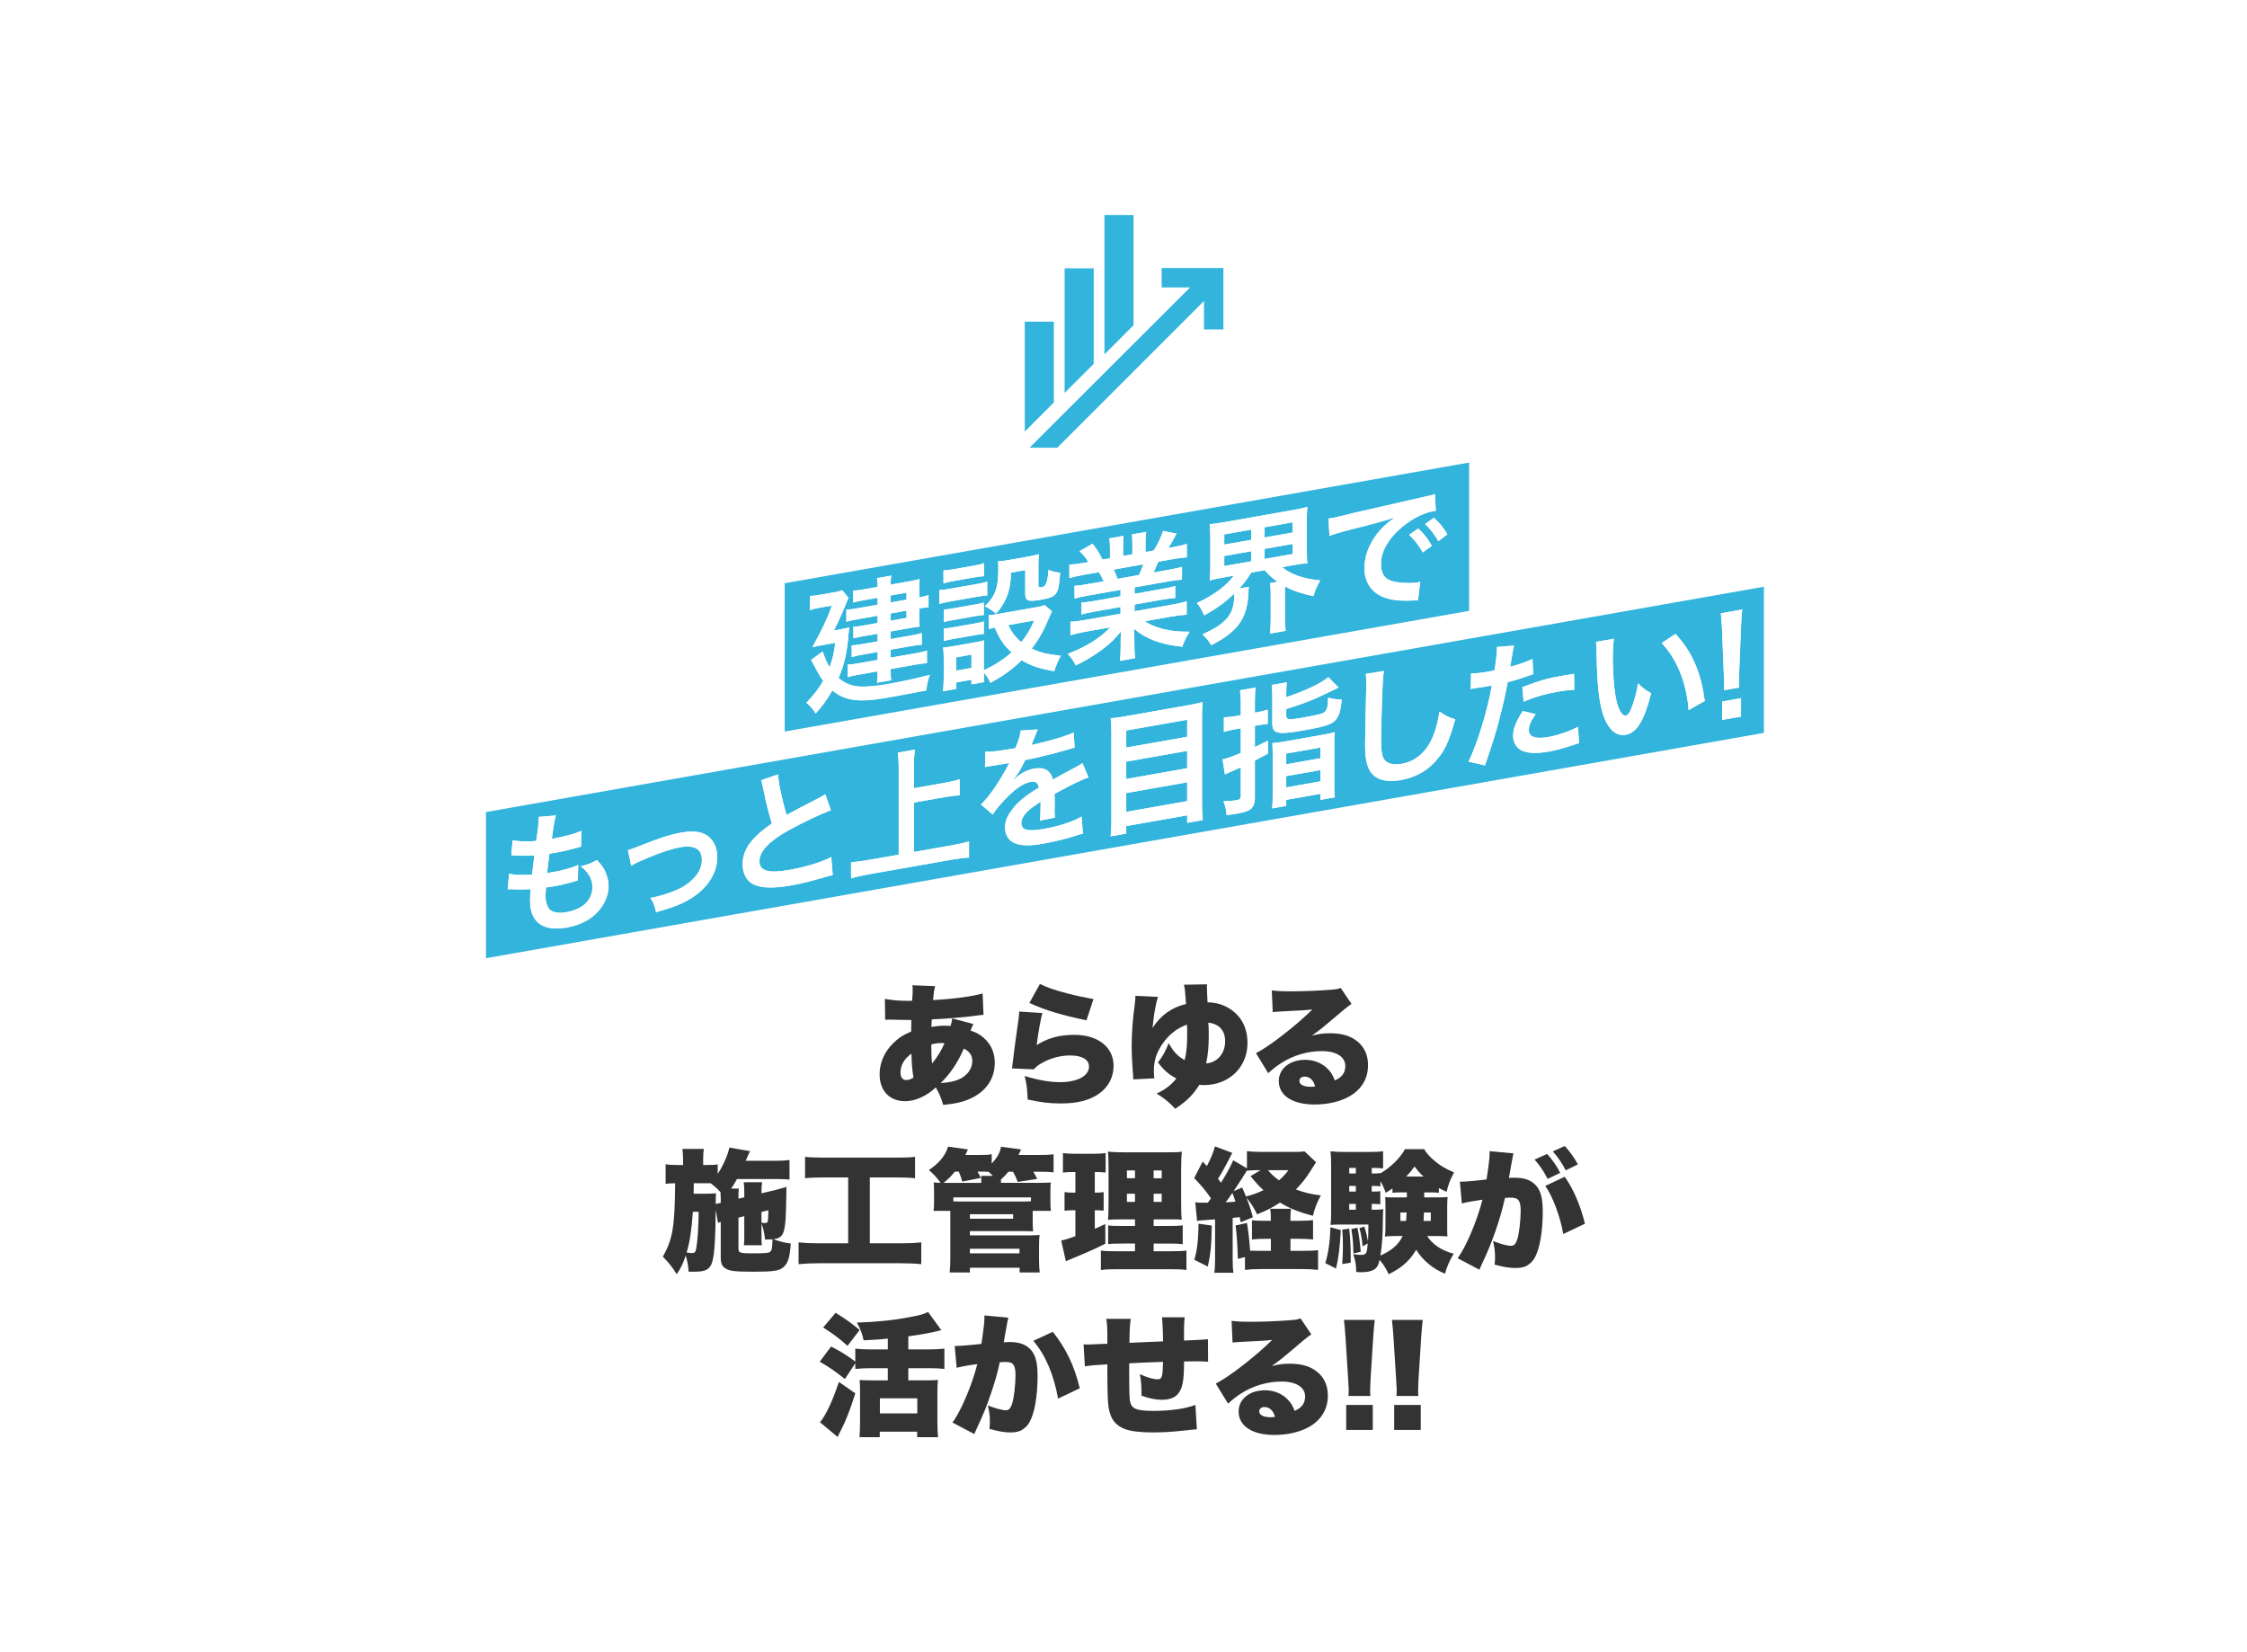 <?xml version="1.0" encoding="UTF-8"?>
<svg id="b" data-name="レイヤー 2" xmlns="http://www.w3.org/2000/svg" width="340" height="250" viewBox="0 0 340 250">
  <g id="c" data-name="data">
    <g>
      <rect width="340" height="250" fill="#fff"/>
      <g>
        <g>
          <polygon points="73.536 144.987 266.9 110.892 266.9 88.779 73.536 122.874 73.536 144.987" fill="#32b4dc"/>
          <g>
            <g>
              <path d="M77.035,132.197c.906.206,1.458.23,3.468.16.079-.745.256-2.137.354-2.906-1.162.042-1.477.057-2.817-.011-.276-.012-.375-.015-.67-.024l.197-2.269c.827.179,2.226.217,3.566.103.276-1.755.394-2.832.394-3.441,0-.061,0-.102-.02-.2l2.62-.218c-.216.668-.276.983-.63,3.544,2.226-.433,3.369-.736,4.492-1.219l-.079,2.39c-.256.065-.354.103-.788.22-1.418.372-2.048.524-2.758.649-.197.035-.375.066-1.221.195-.197,1.517-.256,1.934-.375,2.93.591-.084.749-.112.966-.15,1.399-.247,2.817-.639,3.763-1.07l-.059,2.346c-.197.035-.256.045-.591.165-.867.254-2.029.541-2.955.704-.315.056-.493.087-1.261.182-.059.559-.099,1.094-.099,1.46s.216,1.587.729,1.964c.571.407,1.359.512,2.443.321,2.502-.441,3.94-1.832,3.94-3.823,0-1.178-.591-2.211-1.773-3.12,1.103-.276,1.517-.43,2.443-.939.493.502.709.769.926,1.116.512.803.847,1.902.847,2.837,0,1.442-.69,2.965-1.891,4.132-1.123,1.092-2.601,1.799-4.452,2.126-3.586.632-5.536-.791-5.536-4.061,0-.528.02-1.039.099-1.744-1.182.046-1.95.059-2.738.015-.414-.029-.473-.018-.749.01l.216-2.374Z" fill="#fff"/>
              <path d="M77.035,132.197c.906.206,1.458.23,3.468.16.079-.745.256-2.137.354-2.906-1.162.042-1.477.057-2.817-.011-.276-.012-.375-.015-.67-.024l.197-2.269c.827.179,2.226.217,3.566.103.276-1.755.394-2.832.394-3.441,0-.061,0-.102-.02-.2l2.62-.218c-.216.668-.276.983-.63,3.544,2.226-.433,3.369-.736,4.492-1.219l-.079,2.39c-.256.065-.354.103-.788.22-1.418.372-2.048.524-2.758.649-.197.035-.375.066-1.221.195-.197,1.517-.256,1.934-.375,2.93.591-.084.749-.112.966-.15,1.399-.247,2.817-.639,3.763-1.07l-.059,2.346c-.197.035-.256.045-.591.165-.867.254-2.029.541-2.955.704-.315.056-.493.087-1.261.182-.059.559-.099,1.094-.099,1.46s.216,1.587.729,1.964c.571.407,1.359.512,2.443.321,2.502-.441,3.94-1.832,3.94-3.823,0-1.178-.591-2.211-1.773-3.12,1.103-.276,1.517-.43,2.443-.939.493.502.709.769.926,1.116.512.803.847,1.902.847,2.837,0,1.442-.69,2.965-1.891,4.132-1.123,1.092-2.601,1.799-4.452,2.126-3.586.632-5.536-.791-5.536-4.061,0-.528.02-1.039.099-1.744-1.182.046-1.95.059-2.738.015-.414-.029-.473-.018-.749.01l.216-2.374Z" fill="#fff"/>
            </g>
            <g>
              <path d="M95.018,128.64q.552-.138,2.048-.747c2.679-1.082,4.452-1.638,6.088-1.926,2.246-.396,3.763.007,4.649,1.252.492.685.729,1.496.729,2.492,0,2.702-1.852,5.222-4.984,6.79-1.221.601-1.714.769-4.275,1.526-.197-.981-.355-1.339-.847-2.166l.296-.052c.729-.128,1.832-.445,2.797-.798,1.537-.576,2.403-1.094,3.29-1.961.945-.898,1.399-1.872,1.399-2.989,0-1.584-1.143-2.236-3.231-1.868-1.359.24-2.877.731-5.181,1.706-1.261.527-1.615.691-2.285,1.094l-.492-2.351Z" fill="#fff"/>
              <path d="M95.018,128.64q.552-.138,2.048-.747c2.679-1.082,4.452-1.638,6.088-1.926,2.246-.396,3.763.007,4.649,1.252.492.685.729,1.496.729,2.492,0,2.702-1.852,5.222-4.984,6.79-1.221.601-1.714.769-4.275,1.526-.197-.981-.355-1.339-.847-2.166l.296-.052c.729-.128,1.832-.445,2.797-.798,1.537-.576,2.403-1.094,3.29-1.961.945-.898,1.399-1.872,1.399-2.989,0-1.584-1.143-2.236-3.231-1.868-1.359.24-2.877.731-5.181,1.706-1.261.527-1.615.691-2.285,1.094l-.492-2.351Z" fill="#fff"/>
            </g>
            <g>
              <path d="M117.729,117.18c.078,1.347.67,4.168,1.3,6.129q1.281-.713,5.102-2.687c.355-.185.453-.242.749-.437l.847,2.41c-1.714.648-4.295,1.874-6.501,3.096-2.876,1.604-4.314,3.158-4.314,4.62,0,1.483,1.34,1.876,4.511,1.317,2.463-.434,4.886-1.166,6.363-1.955l.217,2.745c-.434.076-.532.114-1.596.424-2.128.599-3.231.874-4.61,1.118-2.738.483-4.452.44-5.713-.11-1.083-.479-1.714-1.628-1.714-3.09s.63-2.772,1.753-3.945c.768-.806,1.399-1.323,2.679-2.219-.492-1.559-.828-2.86-1.32-5.272-.197-.94-.216-.978-.315-1.265l2.561-.878Z" fill="#fff"/>
              <path d="M117.729,117.18c.078,1.347.67,4.168,1.3,6.129q1.281-.713,5.102-2.687c.355-.185.453-.242.749-.437l.847,2.41c-1.714.648-4.295,1.874-6.501,3.096-2.876,1.604-4.314,3.158-4.314,4.62,0,1.483,1.34,1.876,4.511,1.317,2.463-.434,4.886-1.166,6.363-1.955l.217,2.745c-.434.076-.532.114-1.596.424-2.128.599-3.231.874-4.61,1.118-2.738.483-4.452.44-5.713-.11-1.083-.479-1.714-1.628-1.714-3.09s.63-2.772,1.753-3.945c.768-.806,1.399-1.323,2.679-2.219-.492-1.559-.828-2.86-1.32-5.272-.197-.94-.216-.978-.315-1.265l2.561-.878Z" fill="#fff"/>
            </g>
            <g>
              <path d="M138.292,128.911l5.674-1c1.044-.184,1.931-.381,2.66-.591v2.438c-.828.044-1.635.146-2.62.32l-12.51,2.206c-.926.163-1.832.364-2.719.622v-2.438c.768-.054,1.596-.16,2.719-.358l4.492-.792v-13.122c0-.894-.039-1.496-.138-2.312l2.581-.455c-.099.769-.138,1.446-.138,2.36v3.474l4.63-.816c.867-.153,1.576-.319,2.285-.525v2.417c-.709.044-1.457.135-2.285.281l-4.63.816v7.475Z" fill="#fff"/>
              <path d="M138.292,128.911l5.674-1c1.044-.184,1.931-.381,2.66-.591v2.438c-.828.044-1.635.146-2.62.32l-12.51,2.206c-.926.163-1.832.364-2.719.622v-2.438c.768-.054,1.596-.16,2.719-.358l4.492-.792v-13.122c0-.894-.039-1.496-.138-2.312l2.581-.455c-.099.769-.138,1.446-.138,2.36v3.474l4.63-.816c.867-.153,1.576-.319,2.285-.525v2.417c-.709.044-1.457.135-2.285.281l-4.63.816v7.475Z" fill="#fff"/>
            </g>
            <g>
              <path d="M149.084,113.744c.807.04,2.068-.101,4.57-.542.532-1.312.709-1.953.788-2.658l2.581-.171q-.118.224-.788,1.967c-.099.241-.138.309-.177.397q.158-.048,1.241-.3c2.286-.545,4.078-1.085,5.162-1.601l.138,2.291q-.552.138-1.556.437c-1.438.436-3.94,1.04-5.93,1.452-.571,1.259-1.123,2.168-1.812,3.021l.02.037q.138-.126.394-.374c.729-.697,1.773-1.227,2.778-1.404,1.536-.271,2.502.31,2.817,1.657,1.517-.836,2.522-1.379,3.014-1.628,1.064-.574,1.143-.608,1.458-.867l.926,2.173c-.552.179-1.143.445-2.187.934-.276.13-1.261.649-2.955,1.557v.223q.02.525.02.809v.813c-.02.349-.02.532-.02.674,0,.447.02.728.059,1.066l-2.286.464c.079-.38.118-1.423.118-2.377v-.488c-.965.637-1.477,1.012-1.891,1.39-.69.65-1.024,1.257-1.024,1.846,0,1.056.945,1.316,3.329.896,2.364-.417,4.393-1.079,5.792-1.874l.197,2.585c-.335.059-.433.097-.906.241-1.419.474-3.31.949-5.043,1.255-2.088.368-3.389.354-4.394-.078-.906-.368-1.438-1.25-1.438-2.367,0-.833.236-1.524.867-2.408.887-1.294,2.01-2.264,4.236-3.611-.099-.734-.493-1.01-1.202-.885-1.143.202-2.522,1.156-4.039,2.804-.828.857-1.281,1.445-1.714,2.151l-1.793-1.512c.512-.496,1.083-1.166,1.773-2.12.768-1.07,1.97-3.049,2.364-3.89q.079-.176.158-.292c-.079.014-.335.079-.335.079-.315.056-2.048.321-2.482.397q-.374.046-.552.077c-.059.01-.177.031-.315.076l.039-2.323Z" fill="#fff"/>
              <path d="M149.084,113.744c.807.04,2.068-.101,4.57-.542.532-1.312.709-1.953.788-2.658l2.581-.171q-.118.224-.788,1.967c-.099.241-.138.309-.177.397q.158-.048,1.241-.3c2.286-.545,4.078-1.085,5.162-1.601l.138,2.291q-.552.138-1.556.437c-1.438.436-3.94,1.04-5.93,1.452-.571,1.259-1.123,2.168-1.812,3.021l.02.037q.138-.126.394-.374c.729-.697,1.773-1.227,2.778-1.404,1.536-.271,2.502.31,2.817,1.657,1.517-.836,2.522-1.379,3.014-1.628,1.064-.574,1.143-.608,1.458-.867l.926,2.173c-.552.179-1.143.445-2.187.934-.276.13-1.261.649-2.955,1.557v.223q.02.525.02.809v.813c-.02.349-.02.532-.02.674,0,.447.02.728.059,1.066l-2.286.464c.079-.38.118-1.423.118-2.377v-.488c-.965.637-1.477,1.012-1.891,1.39-.69.65-1.024,1.257-1.024,1.846,0,1.056.945,1.316,3.329.896,2.364-.417,4.393-1.079,5.792-1.874l.197,2.585c-.335.059-.433.097-.906.241-1.419.474-3.31.949-5.043,1.255-2.088.368-3.389.354-4.394-.078-.906-.368-1.438-1.25-1.438-2.367,0-.833.236-1.524.867-2.408.887-1.294,2.01-2.264,4.236-3.611-.099-.734-.493-1.01-1.202-.885-1.143.202-2.522,1.156-4.039,2.804-.828.857-1.281,1.445-1.714,2.151l-1.793-1.512c.512-.496,1.083-1.166,1.773-2.12.768-1.07,1.97-3.049,2.364-3.89q.079-.176.158-.292c-.079.014-.335.079-.335.079-.315.056-2.048.321-2.482.397q-.374.046-.552.077c-.059.01-.177.031-.315.076l.039-2.323Z" fill="#fff"/>
            </g>
            <g>
              <path d="M179.872,106.69c.926-.163,1.517-.288,2.108-.473-.079.826-.099,1.399-.099,2.11v13.325c0,1.036.039,1.74.118,2.437l-2.364.417v-1.138l-9.22,1.626v1.138l-2.364.417c.079-.705.118-1.423.118-2.316v-13.407c0-.792-.039-1.496-.099-2.156.65-.033,1.281-.124,2.207-.288l9.594-1.692ZM179.635,111.485v-2.58l-9.22,1.626v2.58s9.22-1.626,9.22-1.626ZM170.415,117.864l9.22-1.626v-2.62l-9.22,1.626v2.62ZM170.415,122.841l9.22-1.626v-2.844l-9.22,1.626v2.844Z" fill="#fff"/>
              <path d="M179.872,106.69c.926-.163,1.517-.288,2.108-.473-.079.826-.099,1.399-.099,2.11v13.325c0,1.036.039,1.74.118,2.437l-2.364.417v-1.138l-9.22,1.626v1.138l-2.364.417c.079-.705.118-1.423.118-2.316v-13.407c0-.792-.039-1.496-.099-2.156.65-.033,1.281-.124,2.207-.288l9.594-1.692ZM179.635,111.485v-2.58l-9.22,1.626v2.58s9.22-1.626,9.22-1.626ZM170.415,117.864l9.22-1.626v-2.62l-9.22,1.626v2.62ZM170.415,122.841l9.22-1.626v-2.844l-9.22,1.626v2.844Z" fill="#fff"/>
            </g>
            <g>
              <path d="M187.748,106.5c0-.894-.039-1.415-.118-2.051l2.364-.417c-.079.644-.118,1.179-.118,2.073v1.727l.433-.076c.552-.097.966-.191,1.517-.369v2.173c-.571.04-1.005.096-1.517.186l-.433.076v3.209c.749-.356,1.064-.492,1.99-.96l.02,1.947q-1.379.731-2.01,1.065v5.667c0,.914-.296,1.515-.906,1.846-.394.212-.985.377-1.931.544-.394.069-.709.105-1.438.193-.079-.9-.177-1.33-.473-2.09.887-.035,1.458-.074,2.029-.175.473-.083.591-.206.591-.653v-4.306c-.256.126-.807.366-1.635.715-.375.168-.453.202-.768.359l-.354-2.273c.69-.162,1.379-.406,2.758-.974v-3.738l-1.024.181c-.532.094-.966.191-1.537.373v-2.214c.513-.009.966-.048,1.537-.149l1.024-.181v-1.706ZM194.623,105.491c2.837-.947,5.319-2.116,6.363-3.031l1.557,1.574c-1.675.823-2.896,1.404-3.644,1.719-1.616.671-2.069.832-4.275,1.526v.995c0,.65.315.696,2.424.324,2.679-.472,3.25-.634,3.526-1.008.256-.33.354-.794.394-2.019.768.19,1.359.268,2.049.289-.118,1.301-.256,1.914-.512,2.447-.591,1.201-1.34,1.516-5.24,2.204-3.979.702-4.748.532-4.748-1.093v-3.859c0-.873-.02-1.337-.099-1.912l2.305-.406c-.079.522-.099,1.013-.099,1.825v.427ZM192.575,114.16c0-.853-.02-1.317-.059-1.716.492-.026.906-.079,1.753-.228l5.891-1.039c.926-.163,1.379-.263,1.812-.401-.059.437-.079.928-.079,1.781v6.033c0,1.138.02,1.561.099,2.055l-2.207.389v-.914l-5.162.91v.914l-2.147.379c.079-.562.099-.992.099-2.008v-6.155ZM194.623,115.647l5.162-.91v-1.625s-5.162.91-5.162.91v1.625ZM194.623,119.141l5.162-.91v-1.706l-5.162.91v1.706Z" fill="#fff"/>
              <path d="M187.748,106.5c0-.894-.039-1.415-.118-2.051l2.364-.417c-.079.644-.118,1.179-.118,2.073v1.727l.433-.076c.552-.097.966-.191,1.517-.369v2.173c-.571.04-1.005.096-1.517.186l-.433.076v3.209c.749-.356,1.064-.492,1.99-.96l.02,1.947q-1.379.731-2.01,1.065v5.667c0,.914-.296,1.515-.906,1.846-.394.212-.985.377-1.931.544-.394.069-.709.105-1.438.193-.079-.9-.177-1.33-.473-2.09.887-.035,1.458-.074,2.029-.175.473-.083.591-.206.591-.653v-4.306c-.256.126-.807.366-1.635.715-.375.168-.453.202-.768.359l-.354-2.273c.69-.162,1.379-.406,2.758-.974v-3.738l-1.024.181c-.532.094-.966.191-1.537.373v-2.214c.513-.009.966-.048,1.537-.149l1.024-.181v-1.706ZM194.623,105.491c2.837-.947,5.319-2.116,6.363-3.031l1.557,1.574c-1.675.823-2.896,1.404-3.644,1.719-1.616.671-2.069.832-4.275,1.526v.995c0,.65.315.696,2.424.324,2.679-.472,3.25-.634,3.526-1.008.256-.33.354-.794.394-2.019.768.19,1.359.268,2.049.289-.118,1.301-.256,1.914-.512,2.447-.591,1.201-1.34,1.516-5.24,2.204-3.979.702-4.748.532-4.748-1.093v-3.859c0-.873-.02-1.337-.099-1.912l2.305-.406c-.079.522-.099,1.013-.099,1.825v.427ZM192.575,114.16c0-.853-.02-1.317-.059-1.716.492-.026.906-.079,1.753-.228l5.891-1.039c.926-.163,1.379-.263,1.812-.401-.059.437-.079.928-.079,1.781v6.033c0,1.138.02,1.561.099,2.055l-2.207.389v-.914l-5.162.91v.914l-2.147.379c.079-.562.099-.992.099-2.008v-6.155ZM194.623,115.647l5.162-.91v-1.625s-5.162.91-5.162.91v1.625ZM194.623,119.141l5.162-.91v-1.706l-5.162.91v1.706Z" fill="#fff"/>
            </g>
            <g>
              <path d="M209.414,101.522c-.118.61-.157,1.206-.236,2.784-.079,1.903-.197,6.047-.197,7.49,0,1.93.118,2.64.512,3.18.453.59,1.399.81,2.64.591,2.128-.375,3.842-1.916,4.767-4.314.434-1.133.69-2.133.906-3.572,1.064.706,1.419.867,2.384,1.144-.788,2.881-1.379,4.306-2.344,5.593-1.478,1.987-3.428,3.184-5.91,3.622-1.359.24-2.62.137-3.447-.286-1.359-.695-1.931-2.158-1.931-4.88,0-1.056.039-3.095.158-8.214.02-.613.02-1.039.02-1.324,0-.569-.02-.85-.079-1.367l2.758-.446Z" fill="#fff"/>
              <path d="M209.414,101.522c-.118.61-.157,1.206-.236,2.784-.079,1.903-.197,6.047-.197,7.49,0,1.93.118,2.64.512,3.18.453.59,1.399.81,2.64.591,2.128-.375,3.842-1.916,4.767-4.314.434-1.133.69-2.133.906-3.572,1.064.706,1.419.867,2.384,1.144-.788,2.881-1.379,4.306-2.344,5.593-1.478,1.987-3.428,3.184-5.91,3.622-1.359.24-2.62.137-3.447-.286-1.359-.695-1.931-2.158-1.931-4.88,0-1.056.039-3.095.158-8.214.02-.613.02-1.039.02-1.324,0-.569-.02-.85-.079-1.367l2.758-.446Z" fill="#fff"/>
            </g>
            <g>
              <path d="M222.59,101.9c.709-.003,1.497-.081,2.64-.283.236-.042.453-.08.906-.18.177-1.006.375-2.605.375-3.174,0-.081,0-.203-.02-.362l2.601-.215q-.138.492-.375,2.016c-.099.586-.118.712-.197,1.193,1.457-.399,2.384-.725,3.368-1.203l.099,2.319q-.158.048-.63.213c-1.005.38-2.581.861-3.231.996-.216,1.298-.709,3.538-1.221,5.476-.571,2.213-.906,3.288-2.206,7.112l-2.482-.558c1.359-2.819,2.876-7.82,3.526-11.55-.138.045-.217.058-.256.065l-1.143.201c-.099.017-.295.052-.63.091-.354.042-.63.091-.788.119-.099.017-.197.035-.375.086l.039-2.363ZM232.362,108.058c-.788,1.155-1.025,1.704-1.025,2.415,0,1.036.985,1.39,2.955,1.043,1.438-.254,3.329-.912,4.472-1.54l.177,2.467c-.354.103-.512.151-.965.312-1.635.532-2.502.766-3.665.971-1.753.309-3.014.267-3.959-.114-.847-.358-1.399-1.236-1.399-2.252,0-1.077.374-2.057,1.458-3.771l1.95.469ZM238.212,104.366c-.945.065-1.497.122-2.482.296-1.95.344-3.251.715-5.201,1.506l-.177-2.203c2.797-1.042,3.743-1.31,5.87-1.685.532-.094.709-.125,1.95-.324l.039,2.41Z" fill="#fff"/>
              <path d="M222.59,101.9c.709-.003,1.497-.081,2.64-.283.236-.042.453-.08.906-.18.177-1.006.375-2.605.375-3.174,0-.081,0-.203-.02-.362l2.601-.215q-.138.492-.375,2.016c-.099.586-.118.712-.197,1.193,1.457-.399,2.384-.725,3.368-1.203l.099,2.319q-.158.048-.63.213c-1.005.38-2.581.861-3.231.996-.216,1.298-.709,3.538-1.221,5.476-.571,2.213-.906,3.288-2.206,7.112l-2.482-.558c1.359-2.819,2.876-7.82,3.526-11.55-.138.045-.217.058-.256.065l-1.143.201c-.099.017-.295.052-.63.091-.354.042-.63.091-.788.119-.099.017-.197.035-.375.086l.039-2.363ZM232.362,108.058c-.788,1.155-1.025,1.704-1.025,2.415,0,1.036.985,1.39,2.955,1.043,1.438-.254,3.329-.912,4.472-1.54l.177,2.467c-.354.103-.512.151-.965.312-1.635.532-2.502.766-3.665.971-1.753.309-3.014.267-3.959-.114-.847-.358-1.399-1.236-1.399-2.252,0-1.077.374-2.057,1.458-3.771l1.95.469ZM238.212,104.366c-.945.065-1.497.122-2.482.296-1.95.344-3.251.715-5.201,1.506l-.177-2.203c2.797-1.042,3.743-1.31,5.87-1.685.532-.094.709-.125,1.95-.324l.039,2.41Z" fill="#fff"/>
            </g>
            <g>
              <path d="M244.198,96.648c-.098.769-.157,1.775-.157,3.115,0,1.767.157,4.177.374,5.378.335,2.053.965,3.242,1.596,3.131.295-.052.571-.405.807-1.016.473-1.18.828-2.462,1.044-3.861.689.691,1.005.94,1.97,1.501-1.024,4.142-2.167,5.988-3.841,6.284-1.32.233-2.384-.575-3.172-2.386-.808-1.889-1.163-4.772-1.241-10.385-.02-.708-.02-.85-.079-1.286l2.699-.476ZM253.516,95.919c2.482,2.63,3.861,5.779,4.433,10.147l-2.443,1.386c-.118-1.889-.571-3.921-1.261-5.648-.669-1.73-1.615-3.209-2.797-4.504l2.069-1.38Z" fill="#fff"/>
              <path d="M244.198,96.648c-.098.769-.157,1.775-.157,3.115,0,1.767.157,4.177.374,5.378.335,2.053.965,3.242,1.596,3.131.295-.052.571-.405.807-1.016.473-1.18.828-2.462,1.044-3.861.689.691,1.005.94,1.97,1.501-1.024,4.142-2.167,5.988-3.841,6.284-1.32.233-2.384-.575-3.172-2.386-.808-1.889-1.163-4.772-1.241-10.385-.02-.708-.02-.85-.079-1.286l2.699-.476ZM253.516,95.919c2.482,2.63,3.861,5.779,4.433,10.147l-2.443,1.386c-.118-1.889-.571-3.921-1.261-5.648-.669-1.73-1.615-3.209-2.797-4.504l2.069-1.38Z" fill="#fff"/>
            </g>
            <g>
              <path d="M260.86,104.435c.02-.43.039-.637.039-.88q0-.223-.059-1.452l-.276-6.858c-.039-.887-.099-1.892-.177-2.447l3.231-.57c-.059.559-.138,1.629-.177,2.509l-.276,6.955q-.039,1.205-.039,1.49c0,.244,0,.447.039.846l-2.305.406ZM260.584,108.932v-2.783s2.856-.504,2.856-.504v2.783l-2.856.504Z" fill="#fff"/>
              <path d="M260.86,104.435c.02-.43.039-.637.039-.88q0-.223-.059-1.452l-.276-6.858c-.039-.887-.099-1.892-.177-2.447l3.231-.57c-.059.559-.138,1.629-.177,2.509l-.276,6.955q-.039,1.205-.039,1.49c0,.244,0,.447.039.846l-2.305.406ZM260.584,108.932v-2.783s2.856-.504,2.856-.504v2.783l-2.856.504Z" fill="#fff"/>
            </g>
          </g>
        </g>
        <g>
          <polygon points="118.737 110.689 222.291 92.429 222.291 69.991 118.737 88.25 118.737 110.689" fill="#32b4dc"/>
          <g>
            <g>
              <path d="M127.083,95.235c.887-.156,1.044-.184,1.419-.311-.039.372-.059.538-.099.911-.217,2.862-.63,4.661-1.517,6.768.69.569,1.34.922,2.108,1.111.887.23,1.753.239,3.487.055.512-.05,1.202-.151,1.497-.203,2.403-.424,4.847-.956,6.718-1.449-.335.973-.394,1.248-.532,2.349-1.852.367-3.743.721-5.89,1.1-4.334.764-6.363.492-8.333-1.09-.867,1.493-1.399,2.237-2.522,3.471-.414-.658-.749-1.046-1.399-1.622,1.221-1.292,1.812-2.046,2.541-3.312-.354-.466-.611-.888-.945-1.519-.039-.074-.217-.368-.453-.834-.099-.165-.236-.466-.433-.817l1.753-1.264c.414,1.186.611,1.66,1.044,2.375.453-1.238.65-2.044.867-3.687l-1.872.33c-.552.097-1.123.218-1.596.342q1.221-2.267,1.694-3.285c.729-1.551.887-1.964,1.241-3.022l-1.97.347c-.532.094-.867.173-1.34.338v-2.153c.453.001.828-.044,1.399-.145l2.088-.368c.749-.132,1.083-.211,1.419-.331l.945,1.154c-.158.251-.177.295-.492,1.123-.394,1.024-1.281,2.948-1.734,3.799l.906-.16ZM132.796,90.45l-2.305.406c-.532.094-.985.194-1.399.328v-1.808c.492-.026.828-.065,1.517-.186l2.186-.386c0-.65-.02-.87-.099-1.323l2.167-.382c-.059.396-.099.667-.099,1.358l2.896-.511c.611-.108,1.064-.208,1.497-.325-.039.393-.059.782-.059,1.29v1.483c.63-.111.966-.191,1.399-.368v1.889c-.433-.005-.768.034-1.399.145v1.544c0,.467.02.911.059,1.208-.512.07-.867.112-1.379.203l-3.014.531v1.158s3.053-.538,3.053-.538c.69-.122,1.103-.215,1.655-.373v1.767c-.473.022-.965.089-1.674.214l-3.034.535v1.199l3.743-.66c.828-.146,1.261-.243,1.753-.411v1.91c-.473.022-1.024.099-1.753.228l-3.743.66c0,.914.02,1.215.099,1.689l-2.167.382c.079-.542.099-.932.099-1.724l-2.837.5c-.828.146-1.202.232-1.695.38v-1.91c.453.001.985-.072,1.714-.201l2.817-.497v-1.199l-2.344.413c-.591.104-1.084.211-1.576.379v-1.788c.512-.029.926-.082,1.576-.197l2.344-.413v-1.158l-2.403.424c-.532.094-.828.166-1.261.283v-1.767c.414-.012.709-.044,1.379-.162l2.285-.403v-1.097l-3.034.535c-.847.149-1.202.232-1.694.38v-1.848c.492-.006.768-.034,1.773-.211l2.955-.521v-1.056ZM137.17,90.735v-1.056l-2.403.424v1.056s2.403-.424,2.403-.424ZM134.766,93.921l2.403-.424v-1.097l-2.403.424v1.097Z" fill="#fff"/>
              <path d="M127.083,95.235c.887-.156,1.044-.184,1.419-.311-.039.372-.059.538-.099.911-.217,2.862-.63,4.661-1.517,6.768.69.569,1.34.922,2.108,1.111.887.23,1.753.239,3.487.055.512-.05,1.202-.151,1.497-.203,2.403-.424,4.847-.956,6.718-1.449-.335.973-.394,1.248-.532,2.349-1.852.367-3.743.721-5.89,1.1-4.334.764-6.363.492-8.333-1.09-.867,1.493-1.399,2.237-2.522,3.471-.414-.658-.749-1.046-1.399-1.622,1.221-1.292,1.812-2.046,2.541-3.312-.354-.466-.611-.888-.945-1.519-.039-.074-.217-.368-.453-.834-.099-.165-.236-.466-.433-.817l1.753-1.264c.414,1.186.611,1.66,1.044,2.375.453-1.238.65-2.044.867-3.687l-1.872.33c-.552.097-1.123.218-1.596.342q1.221-2.267,1.694-3.285c.729-1.551.887-1.964,1.241-3.022l-1.97.347c-.532.094-.867.173-1.34.338v-2.153c.453.001.828-.044,1.399-.145l2.088-.368c.749-.132,1.083-.211,1.419-.331l.945,1.154c-.158.251-.177.295-.492,1.123-.394,1.024-1.281,2.948-1.734,3.799l.906-.16ZM132.796,90.45l-2.305.406c-.532.094-.985.194-1.399.328v-1.808c.492-.026.828-.065,1.517-.186l2.186-.386c0-.65-.02-.87-.099-1.323l2.167-.382c-.059.396-.099.667-.099,1.358l2.896-.511c.611-.108,1.064-.208,1.497-.325-.039.393-.059.782-.059,1.29v1.483c.63-.111.966-.191,1.399-.368v1.889c-.433-.005-.768.034-1.399.145v1.544c0,.467.02.911.059,1.208-.512.07-.867.112-1.379.203l-3.014.531v1.158s3.053-.538,3.053-.538c.69-.122,1.103-.215,1.655-.373v1.767c-.473.022-.965.089-1.674.214l-3.034.535v1.199l3.743-.66c.828-.146,1.261-.243,1.753-.411v1.91c-.473.022-1.024.099-1.753.228l-3.743.66c0,.914.02,1.215.099,1.689l-2.167.382c.079-.542.099-.932.099-1.724l-2.837.5c-.828.146-1.202.232-1.695.38v-1.91c.453.001.985-.072,1.714-.201l2.817-.497v-1.199l-2.344.413c-.591.104-1.084.211-1.576.379v-1.788c.512-.029.926-.082,1.576-.197l2.344-.413v-1.158l-2.403.424c-.532.094-.828.166-1.261.283v-1.767c.414-.012.709-.044,1.379-.162l2.285-.403v-1.097l-3.034.535c-.847.149-1.202.232-1.694.38v-1.848c.492-.006.768-.034,1.773-.211l2.955-.521v-1.056ZM137.17,90.735v-1.056l-2.403.424v1.056s2.403-.424,2.403-.424ZM134.766,93.921l2.403-.424v-1.097l-2.403.424v1.097Z" fill="#fff"/>
            </g>
            <g>
              <path d="M142.13,89.271c.473-.002.847-.048,1.596-.18l4.058-.716c.827-.146,1.162-.225,1.596-.363v2.092c-.414.012-.67.037-1.497.183l-4.157.733c-.709.125-1.123.218-1.596.363v-2.113ZM159.171,92.482q-.118.224-.394.902c-.847,2.039-1.576,3.365-2.66,4.755,1.34.637,2.246.843,4.393,1.074-.453.893-.709,1.466-.985,2.347-2.305-.406-3.585-.83-4.925-1.671-1.32,1.309-2.719,2.328-4.728,3.434-.315-.676-.591-1.094-1.005-1.55,0,.691.02.931.079,1.428l-1.95.344v-.691l-2.305.406v.975l-2.009.354c.078-.644.118-1.3.118-2.032v-2.986c0-.65-.02-1.114-.098-1.588.492-.046.906-.099,1.517-.206l3.389-.598c.768-.135.985-.174,1.32-.294-.059.457-.059.721-.059,1.493v3.047c1.753-.837,3.034-1.673,4.196-2.71-1.202-1.088-1.773-1.962-2.541-3.757-.394.09-.571.121-.886.237v-2.153c.394.012.748-.03,1.261-.121l5.811-1.025c.749-.132,1.104-.215,1.379-.324l1.083.906ZM142.76,86.296c.532-.013.847-.048,1.655-.19l2.837-.5c.808-.142,1.123-.218,1.655-.393v1.97c-.532.033-.946.086-1.655.211l-2.837.5c-.709.125-1.162.225-1.655.373v-1.97ZM142.8,92.241c.375-.026.67-.057,1.3-.168l3.507-.618c.65-.115.906-.18,1.261-.283v1.889c-.433.036-.67.057-1.261.161l-3.507.618c-.63.111-.906.18-1.3.29v-1.889ZM142.8,95.105c.375-.025.67-.057,1.3-.168l3.507-.618c.65-.115.906-.18,1.261-.283v1.889c-.453.019-.65.054-1.3.168l-3.487.615c-.611.108-.867.173-1.281.287v-1.889ZM144.691,101.474l2.305-.406v-2.011s-2.305.406-2.305.406v2.011ZM152.985,86.646c-.059,1.778-.256,2.767-.807,4.002-.394.862-.768,1.436-1.458,2.187-.571-.468-1.143-.834-1.714-1.099,1.556-1.453,2.048-2.778,2.048-5.439s-.02-.829-.098-1.344c.512-.029.945-.086,1.556-.193l3.014-.531c.69-.122,1.162-.225,1.675-.377-.059.457-.079.989-.079,1.74v3.006c0,.264.138.321.611.238q.788-.139.906-2.597c.591.221,1.104.354,1.773.419-.236,3.373-.453,3.655-2.955,4.096-1.911.337-2.324.166-2.324-.91v-3.575l-2.148.379ZM152.571,94.58c.492,1.091,1.044,1.806,1.97,2.578.847-1.063,1.261-1.746,1.95-3.269l-3.92.691Z" fill="#fff"/>
              <path d="M142.13,89.271c.473-.002.847-.048,1.596-.18l4.058-.716c.827-.146,1.162-.225,1.596-.363v2.092c-.414.012-.67.037-1.497.183l-4.157.733c-.709.125-1.123.218-1.596.363v-2.113ZM159.171,92.482q-.118.224-.394.902c-.847,2.039-1.576,3.365-2.66,4.755,1.34.637,2.246.843,4.393,1.074-.453.893-.709,1.466-.985,2.347-2.305-.406-3.585-.83-4.925-1.671-1.32,1.309-2.719,2.328-4.728,3.434-.315-.676-.591-1.094-1.005-1.55,0,.691.02.931.079,1.428l-1.95.344v-.691l-2.305.406v.975l-2.009.354c.078-.644.118-1.3.118-2.032v-2.986c0-.65-.02-1.114-.098-1.588.492-.046.906-.099,1.517-.206l3.389-.598c.768-.135.985-.174,1.32-.294-.059.457-.059.721-.059,1.493v3.047c1.753-.837,3.034-1.673,4.196-2.71-1.202-1.088-1.773-1.962-2.541-3.757-.394.09-.571.121-.886.237v-2.153c.394.012.748-.03,1.261-.121l5.811-1.025c.749-.132,1.104-.215,1.379-.324l1.083.906ZM142.76,86.296c.532-.013.847-.048,1.655-.19l2.837-.5c.808-.142,1.123-.218,1.655-.393v1.97c-.532.033-.946.086-1.655.211l-2.837.5c-.709.125-1.162.225-1.655.373v-1.97ZM142.8,92.241c.375-.026.67-.057,1.3-.168l3.507-.618c.65-.115.906-.18,1.261-.283v1.889c-.433.036-.67.057-1.261.161l-3.507.618c-.63.111-.906.18-1.3.29v-1.889ZM142.8,95.105c.375-.025.67-.057,1.3-.168l3.507-.618c.65-.115.906-.18,1.261-.283v1.889c-.453.019-.65.054-1.3.168l-3.487.615c-.611.108-.867.173-1.281.287v-1.889ZM144.691,101.474l2.305-.406v-2.011s-2.305.406-2.305.406v2.011ZM152.985,86.646c-.059,1.778-.256,2.767-.807,4.002-.394.862-.768,1.436-1.458,2.187-.571-.468-1.143-.834-1.714-1.099,1.556-1.453,2.048-2.778,2.048-5.439s-.02-.829-.098-1.344c.512-.029.945-.086,1.556-.193l3.014-.531c.69-.122,1.162-.225,1.675-.377-.059.457-.079.989-.079,1.74v3.006c0,.264.138.321.611.238q.788-.139.906-2.597c.591.221,1.104.354,1.773.419-.236,3.373-.453,3.655-2.955,4.096-1.911.337-2.324.166-2.324-.91v-3.575l-2.148.379ZM152.571,94.58c.492,1.091,1.044,1.806,1.97,2.578.847-1.063,1.261-1.746,1.95-3.269l-3.92.691Z" fill="#fff"/>
            </g>
            <g>
              <path d="M164.624,90.119c-.906.16-1.419.27-2.029.459v-1.93c.552-.036,1.064-.106,2.029-.276l2.384-.42c-.295-.598-.512-1.027-.729-1.375l-2.127.375c-.966.17-1.714.343-2.344.515v-2.031c.611-.026,1.241-.097,2.246-.274l.63-.111c-.374-.645-.611-.928-1.34-1.653l1.97-1.119c.67.837.945,1.276,1.517,2.393l1.123-.198v-1.442c0-.609-.039-1.171-.099-1.567l2.148-.379c-.039.373-.059.823-.059,1.513v1.524s1.398-.247,1.398-.247v-1.524c0-.65-.02-1.114-.059-1.493l2.148-.379c-.059.396-.099.952-.099,1.602v1.442l1.241-.219c.69-1.137,1.064-1.914,1.419-2.972l2.029.414c-.473.896-.788,1.459-1.221,2.165l.552-.097c1.024-.181,1.635-.329,2.226-.514v2.031c-.611.047-1.379.142-2.344.312l-1.97.347c-.374.878-.453,1.075-.729,1.632l2.286-.403c.965-.17,1.457-.277,2.029-.439v1.93c-.611.026-1.103.093-2.029.256l-5.142.907v.975l4.117-.726c.887-.156,1.478-.281,2.029-.459v1.828c-.552.016-1.162.103-2.029.256l-4.117.726v1.016l5.496-.969c1.123-.198,1.812-.36,2.384-.542v2.031c-.729.047-1.457.135-2.364.295l-3.96.698c.67.471,1.557.863,2.679,1.153,1.261.326,2.286.43,4.098.435-.552.869-.788,1.358-1.123,2.27-3.309-.351-5.536-1.197-7.309-2.733.059.761.059.944.059,1.432v.995c0,.853.039,1.476.138,2.027l-2.325.41c.079-.603.118-1.28.118-2.093v-.975c0-.467,0-.548.059-1.392-.926,1.138-1.655,1.856-2.837,2.735-1.261.933-2.463,1.673-4.019,2.415-.315-.655-.69-1.199-1.202-1.738,2.876-1.137,4.866-2.381,6.442-4.02l-3.664.646c-.926.163-1.635.329-2.384.542v-2.031c.63-.03,1.3-.107,2.364-.295l5.22-.92v-1.016l-3.901.688c-.867.153-1.457.277-2.009.456v-1.828c.552-.016,1.123-.096,2.009-.253l3.901-.688v-.975l-4.925.868ZM172.346,87.01c.295-.641.453-1.035.65-1.618l-4.492.792c.276.561.394.845.591,1.399l3.251-.573Z" fill="#fff"/>
              <path d="M164.624,90.119c-.906.16-1.419.27-2.029.459v-1.93c.552-.036,1.064-.106,2.029-.276l2.384-.42c-.295-.598-.512-1.027-.729-1.375l-2.127.375c-.966.17-1.714.343-2.344.515v-2.031c.611-.026,1.241-.097,2.246-.274l.63-.111c-.374-.645-.611-.928-1.34-1.653l1.97-1.119c.67.837.945,1.276,1.517,2.393l1.123-.198v-1.442c0-.609-.039-1.171-.099-1.567l2.148-.379c-.039.373-.059.823-.059,1.513v1.524s1.398-.247,1.398-.247v-1.524c0-.65-.02-1.114-.059-1.493l2.148-.379c-.059.396-.099.952-.099,1.602v1.442l1.241-.219c.69-1.137,1.064-1.914,1.419-2.972l2.029.414c-.473.896-.788,1.459-1.221,2.165l.552-.097c1.024-.181,1.635-.329,2.226-.514v2.031c-.611.047-1.379.142-2.344.312l-1.97.347c-.374.878-.453,1.075-.729,1.632l2.286-.403c.965-.17,1.457-.277,2.029-.439v1.93c-.611.026-1.103.093-2.029.256l-5.142.907v.975l4.117-.726c.887-.156,1.478-.281,2.029-.459v1.828c-.552.016-1.162.103-2.029.256l-4.117.726v1.016l5.496-.969c1.123-.198,1.812-.36,2.384-.542v2.031c-.729.047-1.457.135-2.364.295l-3.96.698c.67.471,1.557.863,2.679,1.153,1.261.326,2.286.43,4.098.435-.552.869-.788,1.358-1.123,2.27-3.309-.351-5.536-1.197-7.309-2.733.059.761.059.944.059,1.432v.995c0,.853.039,1.476.138,2.027l-2.325.41c.079-.603.118-1.28.118-2.093v-.975c0-.467,0-.548.059-1.392-.926,1.138-1.655,1.856-2.837,2.735-1.261.933-2.463,1.673-4.019,2.415-.315-.655-.69-1.199-1.202-1.738,2.876-1.137,4.866-2.381,6.442-4.02l-3.664.646c-.926.163-1.635.329-2.384.542v-2.031c.63-.03,1.3-.107,2.364-.295l5.22-.92v-1.016l-3.901.688c-.867.153-1.457.277-2.009.456v-1.828c.552-.016,1.123-.096,2.009-.253l3.901-.688v-.975l-4.925.868ZM172.346,87.01c.295-.641.453-1.035.65-1.618l-4.492.792c.276.561.394.845.591,1.399l3.251-.573Z" fill="#fff"/>
            </g>
            <g>
              <path d="M185.108,87.381c-.847.149-1.478.281-2.069.446.059-.64.099-1.175.099-2.13v-4.245c0-1.016-.039-1.516-.099-2.156.611-.026,1.162-.103,2.108-.27l10.559-1.862c.946-.167,1.478-.281,2.128-.477-.079.603-.099,1.155-.099,2.191v4.245c0,.995.02,1.54.099,2.095-.63.05-1.241.138-2.108.291l-1.734.306c1.34,1.104,3.27,1.78,5.772,2.009-.473.835-.69,1.32-1.044,2.378-1.734-.365-3.172-.842-4.295-1.477v4.509c0,.894.02,1.561.118,2.214l-2.384.42c.078-.644.118-1.3.118-2.275v-3.778c0-.752-.039-1.151-.098-1.587l1.143-.201c-.926-.649-1.221-.922-1.95-1.748l-2.049.361c-.571.934-.945,1.446-1.832,2.415l1.478-.261c-.039.23-.059.478-.079.948-.138,3.803-1.616,5.851-5.615,7.876-.414-.679-.571-.895-1.32-1.636,1.872-.858,2.777-1.424,3.605-2.322.808-.853,1.202-2.02,1.202-3.584,0-.041-.02-.139-.02-.261-1.281,1.262-2.522,2.171-4.531,3.297-.414-.943-.591-1.236-1.103-1.877,2.522-1.156,4.393-2.542,5.595-4.135l-1.596.281ZM185.246,82.4l4.078-.719v-1.544l-4.078.719v1.544ZM185.246,85.65l4.078-.719v-1.524l-4.078.719v1.524ZM191.353,81.323l4.255-.75v-1.544l-4.255.75v1.544ZM191.353,84.573l4.255-.75v-1.524s-4.255.75-4.255.75v1.524Z" fill="#fff"/>
              <path d="M185.108,87.381c-.847.149-1.478.281-2.069.446.059-.64.099-1.175.099-2.13v-4.245c0-1.016-.039-1.516-.099-2.156.611-.026,1.162-.103,2.108-.27l10.559-1.862c.946-.167,1.478-.281,2.128-.477-.079.603-.099,1.155-.099,2.191v4.245c0,.995.02,1.54.099,2.095-.63.05-1.241.138-2.108.291l-1.734.306c1.34,1.104,3.27,1.78,5.772,2.009-.473.835-.69,1.32-1.044,2.378-1.734-.365-3.172-.842-4.295-1.477v4.509c0,.894.02,1.561.118,2.214l-2.384.42c.078-.644.118-1.3.118-2.275v-3.778c0-.752-.039-1.151-.098-1.587l1.143-.201c-.926-.649-1.221-.922-1.95-1.748l-2.049.361c-.571.934-.945,1.446-1.832,2.415l1.478-.261c-.039.23-.059.478-.079.948-.138,3.803-1.616,5.851-5.615,7.876-.414-.679-.571-.895-1.32-1.636,1.872-.858,2.777-1.424,3.605-2.322.808-.853,1.202-2.02,1.202-3.584,0-.041-.02-.139-.02-.261-1.281,1.262-2.522,2.171-4.531,3.297-.414-.943-.591-1.236-1.103-1.877,2.522-1.156,4.393-2.542,5.595-4.135l-1.596.281ZM185.246,82.4l4.078-.719v-1.544l-4.078.719v1.544ZM185.246,85.65l4.078-.719v-1.524l-4.078.719v1.524ZM191.353,81.323l4.255-.75v-1.544l-4.255.75v1.544ZM191.353,84.573l4.255-.75v-1.524s-4.255.75-4.255.75v1.524Z" fill="#fff"/>
            </g>
            <g>
              <path d="M201.022,78.46c.433-.056.65-.094.749-.112q.354-.062,3.25-.776c1.438-.335,4.807-1.112,10.067-2.303,1.616-.366,1.714-.384,2.029-.52l.138,2.555q-.217.018-.414.053c-1.182.208-2.64.872-3.901,1.785-2.502,1.782-3.98,4.074-3.98,6.125s.966,2.633,2.62,2.849c.965.135,2.226.136,2.935.011.02-.003.197-.035.394-.09l-.355,2.825c-.256-.016-.295-.009-.67-.004-2.167.098-3.408-.049-4.61-.528-1.813-.737-2.817-2.286-2.817-4.399,0-1.727.67-3.551,1.872-5.103.749-.965,1.458-1.638,2.739-2.535-1.596.525-2.817.862-6.639,1.821-1.753.451-2.659.733-3.27.983l-.138-2.637ZM214.595,79.967c.867.802,1.399,1.48,2.069,2.621l-1.379.995c-.65-1.124-1.202-1.84-2.069-2.662l1.379-.954ZM217.649,81.886c-.591-1.013-1.241-1.853-2.009-2.591l1.319-.944c.887.778,1.438,1.453,2.049,2.503l-1.359,1.032Z" fill="#fff"/>
              <path d="M201.022,78.46c.433-.056.65-.094.749-.112q.354-.062,3.25-.776c1.438-.335,4.807-1.112,10.067-2.303,1.616-.366,1.714-.384,2.029-.52l.138,2.555q-.217.018-.414.053c-1.182.208-2.64.872-3.901,1.785-2.502,1.782-3.98,4.074-3.98,6.125s.966,2.633,2.62,2.849c.965.135,2.226.136,2.935.011.02-.003.197-.035.394-.09l-.355,2.825c-.256-.016-.295-.009-.67-.004-2.167.098-3.408-.049-4.61-.528-1.813-.737-2.817-2.286-2.817-4.399,0-1.727.67-3.551,1.872-5.103.749-.965,1.458-1.638,2.739-2.535-1.596.525-2.817.862-6.639,1.821-1.753.451-2.659.733-3.27.983l-.138-2.637ZM214.595,79.967c.867.802,1.399,1.48,2.069,2.621l-1.379.995c-.65-1.124-1.202-1.84-2.069-2.662l1.379-.954ZM217.649,81.886c-.591-1.013-1.241-1.853-2.009-2.591l1.319-.944c.887.778,1.438,1.453,2.049,2.503l-1.359,1.032Z" fill="#fff"/>
            </g>
          </g>
        </g>
        <g>
          <path d="M147.279,154.943c-.14.28-.28.62-.42,1,.86.28,1.42.58,2.021,1.12,1.101.98,1.641,2.24,1.641,3.761,0,2.421-1.34,4.361-3.761,5.441-1.081.48-2.181.74-4.041.92-.32-1.08-.66-1.88-1.12-2.641-1.38,1.3-3.121,2.081-4.641,2.081-2.36,0-3.861-1.58-3.861-4.081,0-1.7.7-3.341,2-4.641.8-.8,1.54-1.3,2.78-1.82,0-.68,0-.88.02-1.74q-.86-.02-2.34-.04c-.3-.02-.62-.02-.98-.02-.28,0-.36,0-.64.02l-.04-3.161c1.16.22,2.18.3,3.721.3h.12l.28-.02q.02-.26.06-.86c.02-.2.02-.42.02-.64,0-.4,0-.56-.04-.84l3.441.14c-.16.6-.2.92-.32,2.1,3.241-.18,5.881-.54,7.502-1l.14,3.241c-.32.02-.4.02-.86.08-1.92.28-4.961.52-6.961.6q-.02.2-.04.54c0,.12,0,.18-.02.6.9-.14,1.26-.18,1.94-.18.38,0,.54,0,.94.04.16-.46.22-.74.26-1.14l3.201.84ZM136.257,162.265c0,.74.3,1.16.86,1.16.38,0,.72-.12,1.1-.38-.18-1.02-.28-2.2-.3-3.621-1.08.76-1.66,1.74-1.66,2.841ZM141.038,160.924c.76-.92,1.5-2.141,1.88-3.081-.18-.02-.24-.02-.42-.02-.58,0-1.04.06-1.58.22,0,1.3.02,1.88.12,2.881ZM145.219,163.265c1.16-.54,1.9-1.58,1.9-2.681,0-.9-.38-1.46-1.28-1.92-.92,2.141-2.021,3.761-3.501,5.221,1.32-.1,2.121-.26,2.881-.62Z" fill="#333"/>
          <path d="M157.718,153.283c-.28,1.08-.62,2.961-.86,4.861,1.681-1.08,3.441-1.56,5.721-1.56,3.561,0,5.921,1.86,5.921,4.701,0,1.72-.82,3.261-2.26,4.241-1.44.98-3.261,1.44-5.721,1.44-1.641,0-3.061-.16-5.021-.6-.06-1.66-.14-2.3-.46-3.561,1.98.62,3.841.94,5.341.94,2.641,0,4.401-.94,4.401-2.361,0-1.06-1.04-1.68-2.841-1.68-1.5,0-3.021.4-4.381,1.2-.52.28-.72.46-1.12.9l-3.321-.14c.04-.18.04-.2.06-.4.1-.96.52-4.161.92-6.922.06-.44.1-.76.12-1.28l3.501.22ZM157.358,148.882c.98.5,2.18.92,4.081,1.42,1.36.36,3.081.72,4.021.86l-1.06,3.221c-3.621-.74-6.302-1.54-8.642-2.621l1.601-2.881Z" fill="#333"/>
          <path d="M175.217,150.842c-.16.48-.28.98-.42,1.74-.14.74-.18.9-.3,2.04q-.04.52-.1.92c1.26-1.94,2.88-3.101,5.061-3.621q-.02-.3-.06-.84c-.08-1.22-.12-1.54-.26-2.08l3.521-.06c-.04.22-.04.32-.04.44,0,.3.06,1.78.1,2.281,1.24.02,2.3.32,3.3.94,1.801,1.12,2.741,2.921,2.741,5.221,0,3.661-2.781,6.361-6.582,6.361-.2,0-.38,0-.7-.04-.98,1.56-1.92,2.481-3.661,3.621-.88-.96-1.52-1.48-2.8-2.3,1.24-.56,2.24-1.32,2.98-2.281-1.12-.58-1.9-1.26-2.781-2.421.74-.96,1.121-1.66,1.621-2.921.72,1.3,1.38,2,2.42,2.561.3-1.26.38-2.18.38-4.261,0-.46,0-.64-.04-1.1-1.54.54-2.82,1.58-3.781,3.021-.86,1.34-1.22,2.461-1.22,3.921,0,.46.02.7.06,1.18l-3.181.16q0-.48-.1-1.64c-.08-.98-.14-2.32-.14-3.401,0-1.82.16-4.121.46-6.241.1-.76.1-.84.1-1.36l3.42.16ZM182.899,156.683c0,1.78-.12,2.981-.4,4.221,1.68-.1,2.88-1.5,2.88-3.341,0-1.64-.9-2.641-2.541-2.821.06.84.06,1.12.06,1.94Z" fill="#333"/>
          <path d="M192.437,149.862c.84.1,1.581.14,2.881.14,1.78,0,4.001-.08,6.021-.24.88-.06,1.141-.12,1.521-.28l1.641,2.421q-.521.3-3.221,2.62c-1.061.9-1.42,1.2-2.761,2.181,1.12-.28,1.7-.36,2.741-.36,1.88,0,3.221.44,4.281,1.36.96.86,1.46,2.021,1.46,3.461,0,2.02-.94,3.621-2.761,4.701-1.38.8-3.301,1.26-5.301,1.26-3.381,0-5.441-1.34-5.441-3.561,0-1.86,1.66-3.201,3.981-3.201,1.44,0,2.72.56,3.581,1.54.4.44.62.84.92,1.58,1.081-.48,1.581-1.16,1.581-2.18,0-1.4-1.36-2.26-3.581-2.26-2.121,0-4.361.66-6.162,1.84-.62.4-1.26.9-1.92,1.5l-1.86-3.041c1.84-.86,6.062-4.141,8.542-6.601-1.061.12-1.86.16-4.681.3-.54.02-.92.06-1.32.1l-.14-3.281ZM197.398,162.905c-.46,0-.78.26-.78.66,0,.54.64.88,1.72.88.24,0,.28,0,.66-.06-.26-.96-.82-1.48-1.6-1.48Z" fill="#333"/>
          <path d="M117,180.143c.12-.02.36-.08.68-.18.14-.02.32-.08.54-.14.36-.1.46-.12.78-.24,0,.54-.02.98-.02,1.24-.08,5.801-.26,6.461-1.96,6.681,1.04.38,1.72.54,2.64.66-.16,2.12-.42,2.981-1.12,3.581-.62.54-1.52.68-4.401.68-2.84,0-3.621-.08-4.281-.44-.6-.34-.8-.78-.8-1.7v-5.381c-.2.04-.26.06-.42.12l-.34-1.96c-.04,4.361-.18,6.601-.5,7.782-.22.82-.6,1.24-1.3,1.44-.42.1-.84.14-1.7.14h-.6c-.06-.98-.18-1.56-.44-2.46-.4,1.24-.68,1.82-1.36,2.841-.76-1.2-1.18-1.72-2.1-2.661,1.5-2.681,1.8-4.441,1.86-11.102-.7,0-1.061.02-1.44.1v-2.981c.64.1.9.12,1.92.12h.72v-.74c0-.7-.04-1.22-.1-1.7h3.241c-.08.52-.1.84-.1,1.68v.76h.36c1,0,1.34-.02,1.84-.1v1.44c.78-1.16,1.58-2.961,1.76-3.981l3.141.54c-.1.16-.24.48-.44.94-.04.12-.1.26-.22.52h4.521c.88,0,1.5-.04,2.101-.12v2.961c-.56-.06-1.22-.08-1.94-.08h-6.001c-.3.56-.56.96-.88,1.44h1.16c-.04.3-.06.58-.06.8v.74l.88-.22v-.64c0-.7-.02-1-.08-1.64h2.78c-.08.48-.1.78-.1,1.5v.18l1.781-.42ZM104.837,183.364c-.2,2.881-.46,4.521-.94,6.161.56.08.6.08.7.08.54,0,.64-.1.76-.74.2-1.1.34-3.301.36-5.501h-.88ZM106.718,180.623c.68,0,1.12-.02,1.62-.06q-.04.68-.04,1.62c.46-.1.48-.1.76-.18v-.74c0-.3-.02-.54-.04-.88-.52-.56-.88-.88-1.48-1.34h-2.561l-.02,1.58h1.761ZM115.219,186.765c0,1,0,1.2.06,1.66h-2.72c.06-.64.06-.74.06-1.64v-2.761l-.88.22v4.641c0,.36.06.52.24.6.26.12.74.16,1.681.16,2.34,0,2.681-.04,2.92-.28.22-.2.28-.6.3-1.84-.32.02-.44.02-1.12.04-.1-1-.24-1.66-.541-2.401v1.6ZM115.219,185.004c.2.04.34.06.44.06.34,0,.46-.06.52-.28.04-.14.08-.9.08-1.38v-.28l-1.041.26v1.62Z" fill="#333"/>
          <path d="M124.677,178.163c-1.24,0-1.94.02-2.861.12v-3.241c.72.08,1.561.12,2.901.12h10.882c1.32,0,1.98-.02,2.86-.12v3.241c-.96-.1-1.62-.12-2.84-.12h-4.001v9.962h4.721c1.28,0,2.1-.04,3.061-.14v3.301c-.86-.1-1.88-.14-3.081-.14h-12.423c-1.16,0-2.041.04-3.061.14v-3.301c1,.1,1.76.14,3.121.14h4.381v-9.962h-3.661Z" fill="#333"/>
          <path d="M156.72,178.983c1.32,0,1.72-.02,2.28-.06-.04.32-.06.54-.06,1.26v1.7c0,.64.02.96.08,1.34h-2.76v1.5c0,.72.02,1.16.06,1.6-.42-.02-.84-.04-1.32-.04h-8.242v.64h9.102c.62,0,1-.02,1.44-.06-.06.5-.08,1-.08,1.52v2.36c0,.64.04,1.24.1,1.8h-3.041v-.72h-7.521v.72h-3.061c.08-.76.1-1.42.1-2.461v-6.861h-2.541c.06-.4.08-.76.08-1.32v-1.66c0-.7-.02-.98-.06-1.32.34.04.56.04,1.041.06l-.18-.26c-.4-.54-.8-.98-1.581-1.68,1.561-1.06,2.48-2.161,2.901-3.541l3,.42c-.18.38-.24.52-.38.84h2.12c.94,0,1.4-.02,1.86-.12v1.42c.88-.96,1.201-1.56,1.42-2.541l3.021.4q-.18.42-.38.84h3.141c1.16,0,1.5-.02,2.161-.1v2.74c-.56-.08-1.041-.1-2-.1h-1.06c.3.52.36.64.58,1.08l-2.941.46c-.22-.6-.36-.88-.72-1.54h-.7c-.42.52-.64.74-1.121,1.18v.5h5.261ZM144.477,177.282c-.62.76-.94,1.08-1.7,1.7h5.701v-.28c0-.36,0-.56-.04-.78h1.8c-.36-.34-.4-.4-.66-.62-.26-.02-.38-.02-.58-.02h-1.08c.22.4.3.54.48.96l-2.801.54c-.18-.68-.28-.94-.52-1.5h-.6ZM156,181.183h-11.742v.6c.32.02.48.02.82.02h9.782c.5,0,.68,0,1.14-.04v-.58ZM146.758,184.404h6.541v-.68h-6.541v.68ZM146.758,189.645h7.501v-.7h-7.501v.7Z" fill="#333"/>
          <path d="M162.237,177.343c-.48,0-.82.02-1.4.08v-2.941c.52.06,1.14.1,1.92.1h2.641c.82,0,1.38-.04,1.9-.1v2.941c-.48-.06-.92-.08-1.38-.08h-.26v3.121h.12c.48,0,.78-.02,1.22-.08v2.801c-.46-.04-.78-.06-1.22-.06h-.12v2.801c.66-.28.86-.36,1.581-.72l.02,2.981c-1.601.8-2.781,1.32-5.541,2.461-.14.06-.16.06-.44.2l-.7-3.141c.66-.14.92-.22,2.141-.66v-3.921h-.24c-.58,0-.94.02-1.4.08v-2.821c.46.06.82.08,1.46.08h.18v-3.121h-.48ZM171.739,188.165h-1.84c-1.3,0-1.661.02-2.221.08v-2.821c.48.06.88.08,2.201.08h1.86v-1h-1.78c-1.34,0-1.761.02-2.301.06.06-.56.08-1.3.08-2.681v-4.801c0-1.46-.02-2.12-.1-2.821.84.08,1.48.1,2.821.1h5.721c1.58,0,2.161-.02,2.641-.1-.06.62-.1,1.62-.1,2.961v4.521c0,1.54.02,2.181.1,2.801-.6-.04-.78-.04-1.96-.04h-2.301v1h2.121c1.2,0,1.72-.02,2.281-.1v2.861c-.62-.08-1.141-.1-2.241-.1h-2.161v1.16h2.681c1.18,0,1.721-.02,2.281-.1v2.941c-.72-.1-1.3-.12-2.521-.12h-7.862c-1.2,0-1.76.02-2.561.12v-2.941c.58.08,1.04.1,2.141.1h3.021v-1.16ZM170.519,177.102v1.18h1.22v-1.18h-1.22ZM170.519,180.623v1.24h1.22v-1.24h-1.22ZM174.559,178.283h1.221v-1.18h-1.221v1.18ZM174.559,181.863h1.221v-1.24h-1.221v1.24Z" fill="#333"/>
          <path d="M182.757,181.984c.26-.36.32-.44.48-.66-.88-1.26-1.4-1.88-2.541-3.061l1.28-2.5.64.68c.54-1,1.06-2.26,1.22-2.981l2.621.98q-.16.3-.72,1.4c-.48.94-.98,1.82-1.44,2.521q.2.24.46.6c.98-1.6,1.5-2.581,1.84-3.401l2.081,1.22v-2.601c.54.08,1.36.12,2.44.12h4.681c.72,0,1.08-.02,1.6-.08l1.74,1.64q-.2.32-.36.56c-.06.1-.24.38-.54.84-.6.98-1.26,1.8-2.161,2.721,1.26.46,2.3.72,3.781.9-.6,1.12-.86,1.76-1.2,3.081-2.161-.56-3.581-1.14-4.981-2-1.14.76-1.88,1.14-3.461,1.78-.52-1.06-.92-1.68-1.62-2.521.44,1.1.66,1.76.98,2.961l-1.84.76c-.08-.4-.1-.44-.16-.78q-.54.06-1.06.12v6.081c0,1.16.02,1.52.12,2.221h-2.901c.1-.66.12-1.08.12-2.221v-5.861q-.56.06-1.88.14c-.38.02-.6.04-.84.1l-.28-2.841c.4.08.52.08,1.48.08h.42ZM183.357,185.444c-.04,2.921-.18,4.301-.6,6.201l-2.041-1.02c.42-1.38.6-2.921.64-5.461l2,.28ZM185.458,181.923c.56-.02.84-.04,1.48-.1-.14-.46-.22-.7-.46-1.32-.4.58-.68.98-1.02,1.42ZM188.678,177.102c-.44.74-.98,1.58-2.021,3.141l1.3-.56c.32.72.42.98.58,1.36,1.02-.26,1.76-.54,2.641-.96-.66-.58-1.101-1.08-1.96-2.12l1.52-.9h-.42c-.74,0-1.16.02-1.64.08v-.04ZM192.299,187.445h-.74c-.74,0-1.38.02-2.121.1v-2.901c.561.06,1.101.08,2.121.08h.74c0-.94-.02-1.38-.1-1.82h3.141c-.06.5-.08.92-.08,1.82h1.38c.84,0,1.44-.04,2.041-.1v2.921c-.62-.06-1.32-.1-2.061-.1h-1.36v1.82h1.84c1.121,0,1.741-.02,2.341-.1v2.981c-.7-.08-1.36-.12-2.38-.12h-6.282c-.98,0-1.68.04-2.4.12v-1.94l-1.08.28c-.06-2.24-.14-3.461-.34-5.061l1.721-.38c.22,1.34.34,2.401.48,4.201.38.02.58.02,1.14.02h2v-1.82ZM191.859,177.062c.54.64.92.98,1.66,1.54.58-.5.86-.78,1.44-1.54h-3.101Z" fill="#333"/>
          <path d="M202.877,186.124c-.14,2.661-.32,4.161-.72,5.821l-1.621-.82c.46-1.52.7-3.161.78-5.421l1.561.42ZM215.5,181.183h1.9c.92,0,1.24-.02,1.64-.06-.04.46-.06.96-.06,1.48v3.001c0,.88,0,1.06.04,1.48-.6-.04-1.02-.06-1.6-.06h-1.48c.82,1.28,2.161,2.181,4.021,2.681-.62,1.04-.96,1.8-1.32,3.021-1.84-.76-3.321-1.98-4.361-3.621-.92,1.62-2.201,2.761-4.161,3.701-.38-.86-.72-1.38-1.36-2.18-.18.78-.34,1.08-.68,1.36-.46.36-1.141.52-2.261.52-.12,0-.3-.02-.6-.04-.02-1.16-.14-1.78-.46-2.701.48.08.82.12,1.16.12.52,0,.78-.14.86-.48.08-.24.12-.54.18-1.26l-.78.44c-.1-1.12-.22-1.82-.48-2.76l.74-.22c.3.92.38,1.3.56,2.26.04-.7.04-1.12.06-2.581h-4.101c-.66,0-1.161.02-1.641.06.08-.48.1-.98.1-1.64v-7.282c0-1.12-.02-1.54-.1-2.22.68.08,1.18.1,2.201.1h3.741c1.02,0,1.42-.02,2.021-.1v2.601c-.4-.06-.78-.08-1.42-.08h-.3v.84h.22c.42,0,.7-.02,1.1-.06v.04c1.561-.92,2.961-2.301,3.721-3.661h2.901c.4.66.76,1.08,1.44,1.66.92.8,1.72,1.28,3.081,1.86-.58,1.06-.86,1.8-1.14,2.941-.6-.28-.78-.38-1.161-.58v.72c-.54-.04-.8-.06-1.24-.06h-.98v.76ZM204.157,185.904c.16,1.54.22,2.721.22,4.121v1.04l-1.28.2c.08-1.2.1-1.76.1-2.841,0-.94-.02-1.36-.1-2.361l1.061-.16ZM205.157,176.722h-1v.84h1v-.84ZM205.157,179.443h-1v.86h1v-.86ZM204.157,182.164v.88h1v-.88h-1ZM205.397,185.764c.26,1.34.3,1.56.5,3.641l-1.1.26c-.06-1.8-.1-2.321-.32-3.681l.92-.22ZM211.819,180.423c-.4,0-.74.02-1.121.06v-.66c-.3.2-.52.36-1.02.66-.26-.72-.4-1.08-.8-1.76v.78c-.38-.04-.72-.06-1.1-.06h-.22v.86h.2c.5,0,.76-.02,1.1-.06v1.98c-.44-.04-.76-.06-1.1-.06h-.2v.88h.32c.72,0,1.02-.02,1.44-.08-.06.4-.06.96-.08,1.92,0,1.88-.12,3.681-.36,5.101,1.761-.8,2.761-1.68,3.361-2.961h-1.06c-.66,0-1.061.02-1.621.08.06-.54.08-.86.08-1.5v-3.001c0-.76,0-.96-.04-1.46.46.04.72.04,1.601.04h1.68v-.76h-1.06ZM211.899,183.464v1.28h.86c.04-.46.04-.58.08-1.28h-.94ZM215.399,178.023c-.58-.52-.82-.8-1.36-1.52-.52.72-.74.98-1.26,1.52h2.621ZM215.459,183.464c-.02.64-.02.78-.06,1.28h1.1v-1.28h-1.04Z" fill="#333"/>
          <path d="M220.896,178.783c.08.02.14.02.18.02.641,0,2.541-.16,3.861-.34.32-2.08.46-3.261.46-3.941v-.34l3.621.34c-.08.24-.1.32-.12.48-.02.06-.04.24-.06.36l-.14.72c-.18,1.02-.32,1.84-.38,2.16.34-.04.58-.04.86-.04,1.24,0,2.16.26,2.84.8,1.021.82,1.42,2.041,1.42,4.301,0,3.121-.46,5.701-1.26,7.101-.28.48-.78.92-1.28,1.18-.4.18-.92.28-1.56.28-.92,0-1.821-.14-3.181-.52.06-.58.06-.8.06-1.16,0-.88-.08-1.42-.3-2.4,1.14.46,2.161.72,2.741.72.42,0,.68-.26.9-.9.3-.88.54-2.901.54-4.441,0-.84-.12-1.32-.38-1.6-.22-.26-.5-.34-1.2-.34-.18,0-.38,0-.8.04-.72,3.281-1.92,6.721-3.541,10.122-.16.38-.2.44-.32.74l-3.301-1.74c1.26-1.68,2.941-5.641,3.761-8.862-1.26.18-2.541.4-3.121.58l-.3-3.321ZM234.099,174.602c.8.88,1.44,1.8,1.98,2.861l-1.9.92c-.66-1.26-1.16-2-1.98-2.921l1.9-.86ZM236.76,178.063c1.28,1.76,2.4,4.361,3.061,7.102l-3.281,1.56c-.42-2.541-1.6-5.721-2.72-7.281l2.94-1.38ZM236.76,173.402c.74.8,1.3,1.56,2,2.781l-1.84.9c-.68-1.26-1.24-2.06-1.96-2.861l1.8-.82Z" fill="#333"/>
          <path d="M127.837,208.664c-1.46-1.18-2.28-1.74-3.801-2.62l1.721-2.301c1.5.78,2.32,1.28,3.661,2.281v-1.96c.7.08,1.4.12,2.38.12h2.541v-1.64c-1.24.14-2.041.18-3.661.26-.24-1.1-.46-1.66-1.02-2.681,2.88-.08,5.601-.36,7.961-.82,1.601-.3,2.041-.42,2.821-.78l2,2.76q-.16.04-.4.08c-1.2.32-2.601.56-4.601.84v1.98h3.061c1,0,1.72-.04,2.4-.12v3.081c-.6-.08-1.34-.12-2.38-.12h-3.081v1.84h2.841c.76,0,1.26-.02,1.64-.06-.06.58-.08,1.12-.08,1.78v4.721c0,.84.04,1.56.1,2.16h-3.161v-.84h-5.661v.84h-3.061c.04-.68.08-1.5.08-2.18v-4.801c0-.6-.02-1.2-.06-1.68.48.04.94.06,1.7.06h2.561v-1.84h-2.521c-.96,0-1.72.04-2.4.12v-.86l-1.581,2.38ZM129.417,210.824c-.6,1.92-1,3.021-1.68,4.581-.06.12-.38.8-1,2.02l-2.661-2.22c.92-1.12,1.86-3.141,2.861-6.101l2.48,1.72ZM126.437,198.642c1.66,1.04,2.28,1.48,3.641,2.601l-1.84,2.401c-1.34-1.2-2.121-1.78-3.681-2.781l1.88-2.22ZM133.138,213.865h5.661v-2.281h-5.661v2.281Z" fill="#333"/>
          <path d="M144.457,203.663h.18c.64,0,2.561-.16,3.861-.32.32-2.1.46-3.281.46-3.961v-.34l3.621.34q-.12.4-.32,1.58c-.16.92-.3,1.68-.38,2.141.34-.02.58-.04.86-.04,1.24,0,2.16.26,2.84.8,1.021.82,1.42,2.04,1.42,4.301,0,3.121-.46,5.721-1.26,7.102-.28.5-.78.94-1.28,1.2-.4.18-.92.28-1.56.28-.92,0-1.821-.16-3.181-.54.06-.56.06-.8.06-1.16,0-.88-.08-1.42-.3-2.38,1.14.44,2.16.72,2.741.72.42,0,.68-.26.9-.9.3-.88.54-2.921.54-4.441,0-.86-.12-1.34-.38-1.62-.22-.26-.5-.34-1.2-.34-.18,0-.38,0-.8.04-.36,1.68-.78,3.141-1.42,4.981-.64,1.86-.96,2.661-2.12,5.161-.16.34-.2.44-.32.72l-3.301-1.74c1.28-1.7,2.961-5.681,3.761-8.842-1.42.18-2.44.38-3.121.56l-.3-3.301ZM159.3,201.522c2,2.5,3.28,5.181,4.081,8.542l-3.281,1.56c-.66-3.661-1.9-6.561-3.741-8.742l2.941-1.36Z" fill="#333"/>
          <path d="M171.098,199.562c-.14.84-.18,1.72-.2,3.621,2.061-.08,2.861-.12,5.081-.22v-.22c0-1.22-.08-2.741-.16-3.421h3.44c-.06.44-.1,1.04-.1,1.88v1.64q2.961-.12,3.621-.2l.02,3.401c-.68-.04-1.041-.06-1.681-.06-.26,0-.32,0-1.96.02,0,2.981-.22,4.121-.98,4.981-.5.54-1.3.82-2.42.82-.86,0-1.92-.22-3.041-.62v-.5c0-1-.06-1.74-.24-2.761,1,.48,2.021.78,2.701.78.64,0,.76-.38.8-2.641-1.84.06-3.541.14-5.121.22,0,4.341.02,5.301.16,5.881.26,1.04,1.021,1.32,3.601,1.32,2.44,0,4.821-.34,6.261-.9l.22,3.681q-.84.06-1.98.2c-1.861.2-3.161.28-4.661.28-1.92,0-3.361-.18-4.221-.5-1.5-.58-2.2-1.52-2.5-3.321-.12-.78-.18-2.421-.18-5.261v-1.22c-1.781.1-2.381.14-3.401.3l-.2-3.341c.34.04.44.04.68.04.3,0,1.26-.04,2.921-.12v-.6c0-1.74-.02-2.3-.16-3.161h3.701Z" fill="#333"/>
          <path d="M186.357,199.862c.84.1,1.581.14,2.881.14,1.78,0,4.001-.08,6.021-.24.88-.06,1.141-.12,1.521-.28l1.641,2.421q-.521.3-3.221,2.62c-1.061.9-1.42,1.2-2.761,2.181,1.12-.28,1.7-.36,2.741-.36,1.88,0,3.221.44,4.281,1.36.96.86,1.46,2.021,1.46,3.461,0,2.02-.94,3.621-2.761,4.701-1.38.8-3.301,1.26-5.301,1.26-3.381,0-5.441-1.34-5.441-3.561,0-1.86,1.66-3.201,3.981-3.201,1.44,0,2.72.56,3.581,1.54.4.44.62.84.92,1.58,1.081-.48,1.581-1.16,1.581-2.18,0-1.4-1.36-2.26-3.581-2.26-2.121,0-4.361.66-6.162,1.84-.62.4-1.26.9-1.92,1.5l-1.86-3.041c1.84-.86,6.062-4.141,8.542-6.601-1.061.12-1.86.16-4.681.3-.54.02-.92.06-1.32.1l-.14-3.281ZM191.318,212.905c-.46,0-.78.26-.78.66,0,.54.64.88,1.72.88.24,0,.28,0,.66-.06-.26-.96-.82-1.48-1.6-1.48Z" fill="#333"/>
          <path d="M204.037,211.224c.04-.46.04-.58.04-1.04q0-.22-.08-1.42l-.4-6.341c-.06-1-.16-2.08-.24-2.701h4.661c-.1.78-.16,1.62-.24,2.701l-.4,6.341c-.04.8-.06,1.26-.06,1.58,0,.22,0,.4.04.88h-3.321ZM203.697,216.365v-3.781h4.021v3.781h-4.021Z" fill="#333"/>
          <path d="M211.297,211.224c.04-.46.04-.58.04-1.04q0-.22-.08-1.42l-.4-6.341c-.06-1-.16-2.08-.24-2.701h4.661c-.1.78-.16,1.62-.24,2.701l-.4,6.341c-.04.8-.06,1.26-.06,1.58,0,.22,0,.4.04.88h-3.321ZM210.957,216.365v-3.781h4.021v3.781h-4.021Z" fill="#333"/>
        </g>
        <path d="M165.491,40.604h-4.401v18.853l4.401-4.401v-14.451ZM171.52,32.535h-4.401v21.078l4.401-4.401v-16.676ZM159.463,48.673h-4.401v16.627l4.401-4.401v-12.226ZM175.774,40.556v2.934h4.304l-24.304,24.255h4.206l22.201-22.201v4.304h2.934v-9.292h-9.341Z" fill="#32b4dc"/>
      </g>
    </g>
  </g>
</svg>